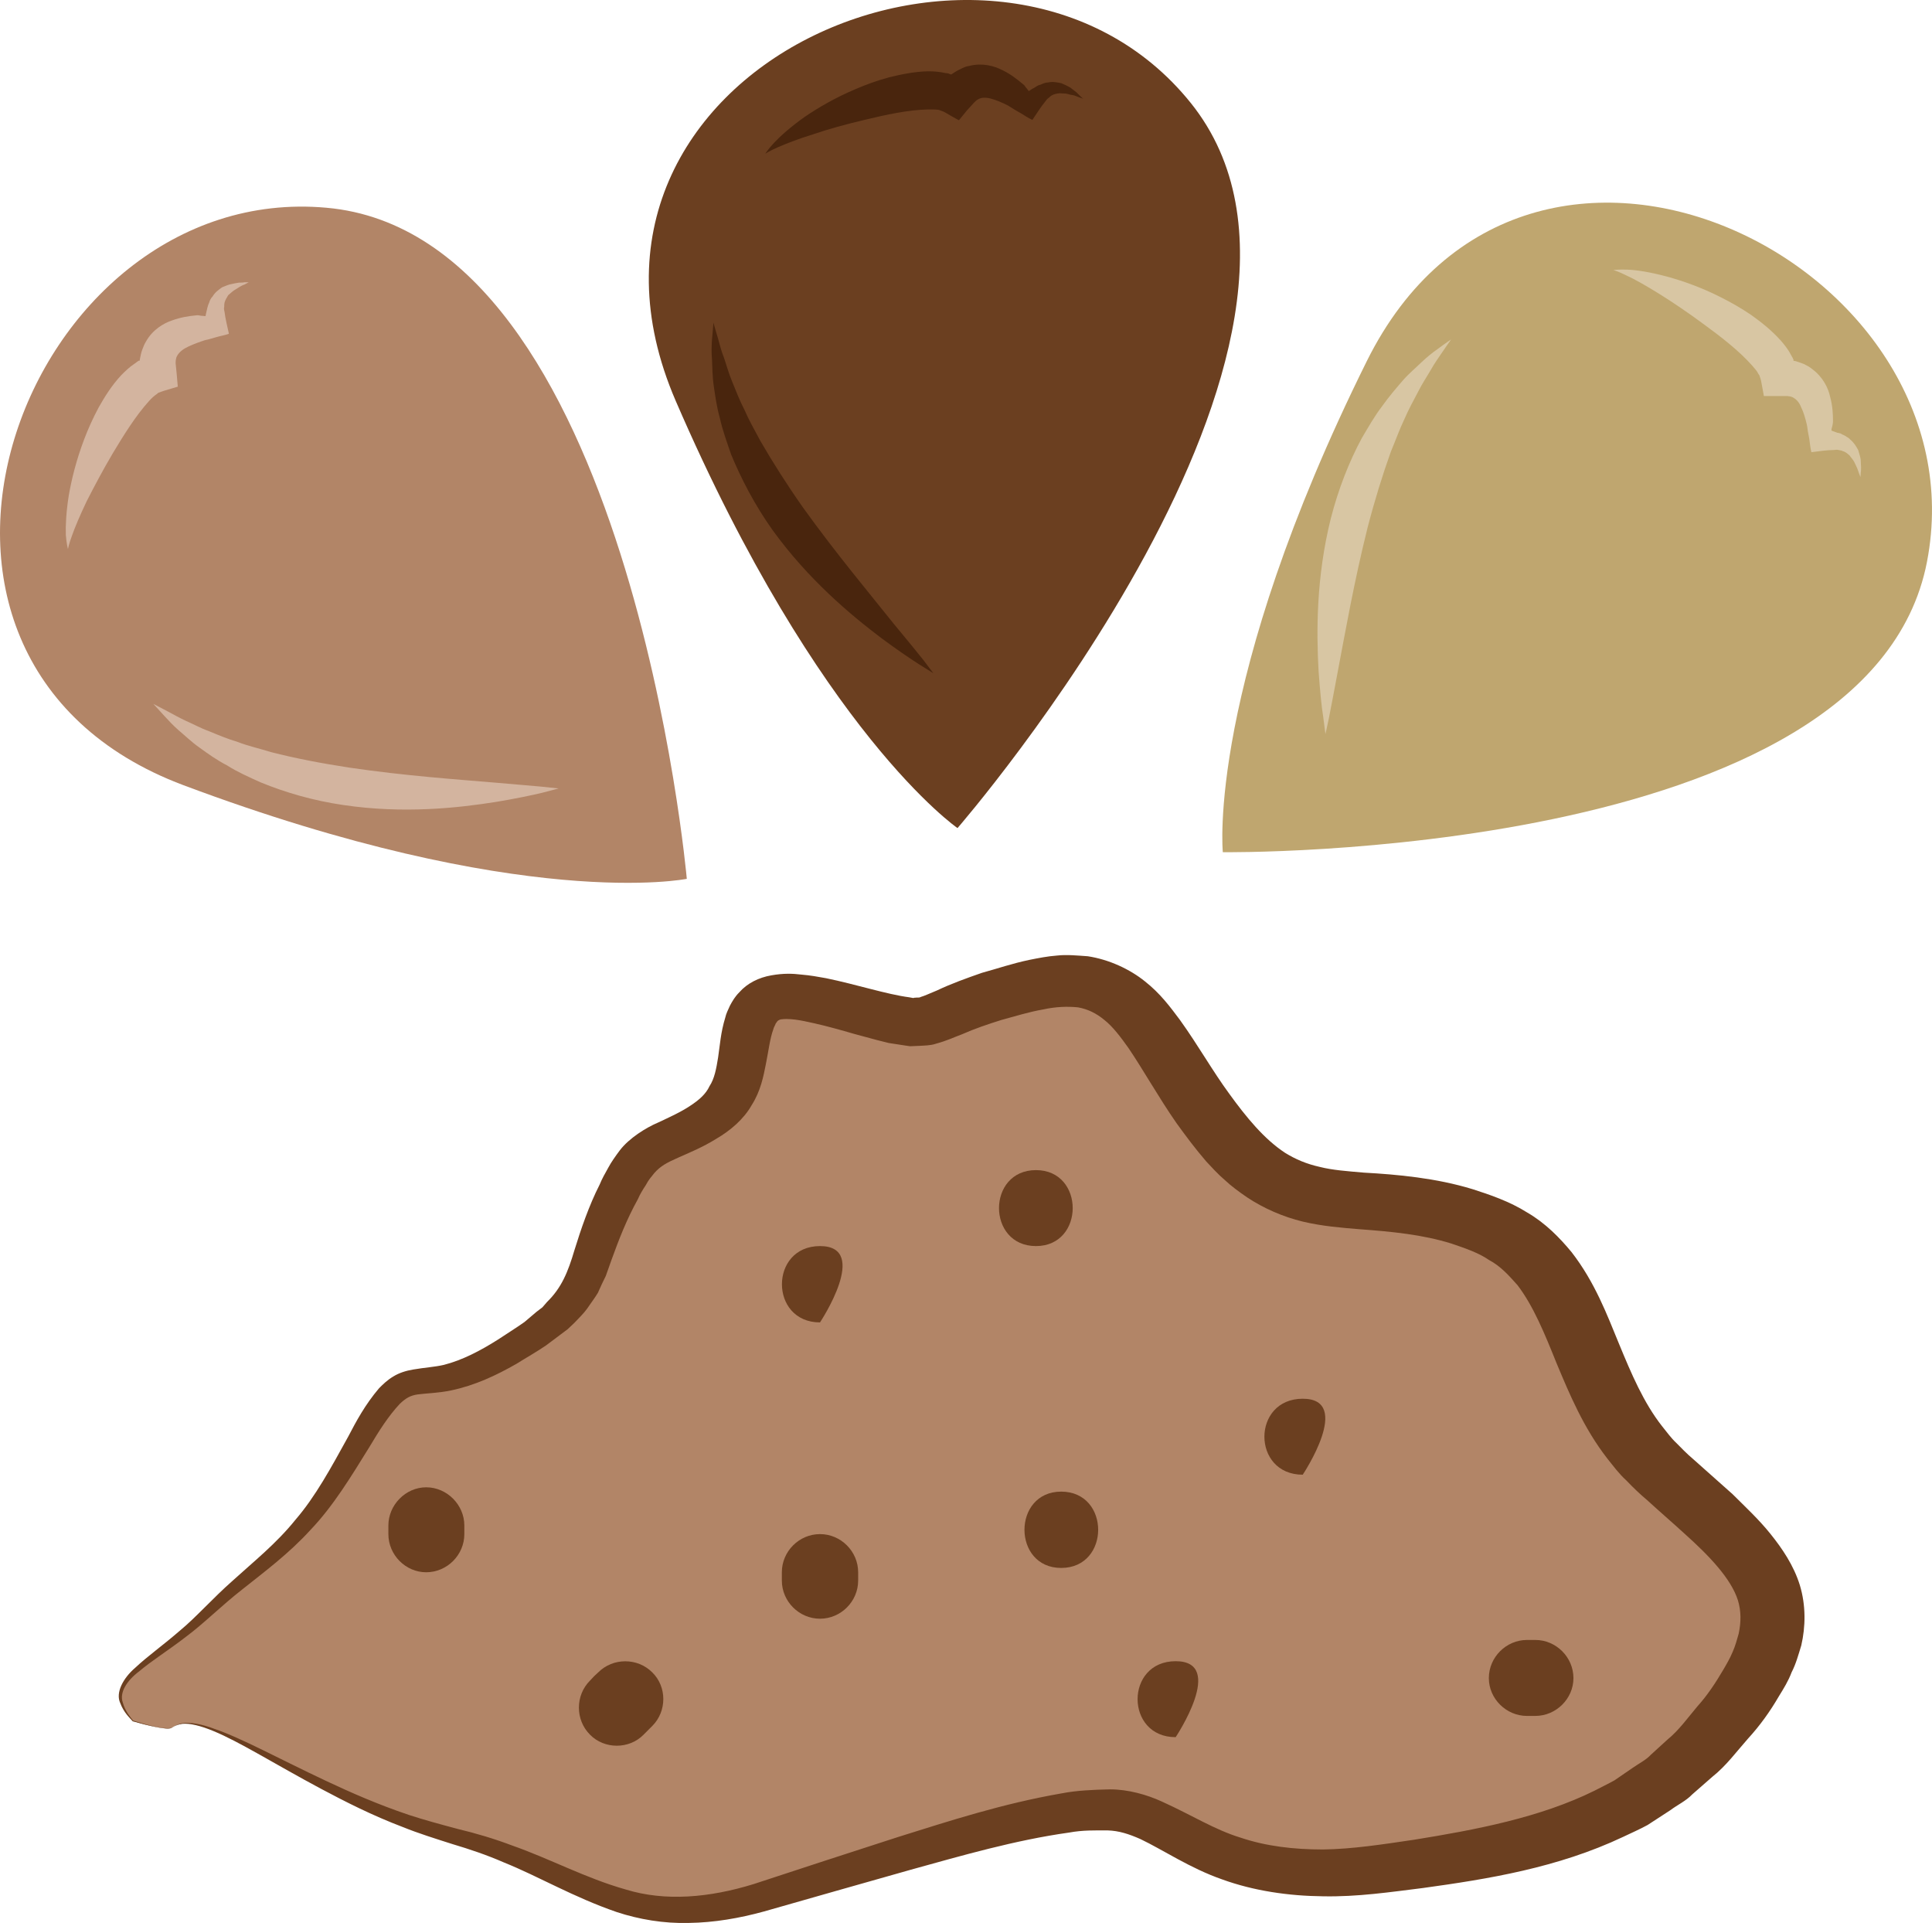 <?xml version="1.0" encoding="UTF-8" standalone="no"?>
<svg
   xmlns:dc="http://purl.org/dc/elements/1.1/"
   xmlns:cc="http://creativecommons.org/ns#"
   xmlns:rdf="http://www.w3.org/1999/02/22-rdf-syntax-ns#"
   xmlns:svg="http://www.w3.org/2000/svg"
   xmlns="http://www.w3.org/2000/svg"
   id="svg48"
   viewBox="0 0 5366.872 5341.218"
   style="clip-rule:evenodd;fill-rule:evenodd;image-rendering:optimizeQuality;shape-rendering:geometricPrecision;text-rendering:geometricPrecision"
   version="1.1"
   height="53.412mm"
   width="53.669mm"
   xml:space="preserve">
 <defs
   id="defs4">
  <style
   id="style2"
   type="text/css">
   <![CDATA[
    .fil2 {fill:#49250D;fill-rule:nonzero}
    .fil1 {fill:#6B3F20;fill-rule:nonzero}
    .fil0 {fill:#B28567;fill-rule:nonzero}
    .fil4 {fill:#BFA66F;fill-rule:nonzero}
    .fil3 {fill:#D3B49F;fill-rule:nonzero}
    .fil5 {fill:#D8C6A3;fill-rule:nonzero}
   ]]>
  </style>
 </defs>
 <g
   transform="translate(-7644.144,-12613.998)"
   id="Vrstva_x0020_1">
  <path
   style="fill:#b28567;fill-rule:nonzero"
   id="path7"
   d="m 8123,17412 c 90,-71 397,201 768,297 370,97 480,290 868,174 388,-116 778,-254 972,-243 194,11 268,224 743,166 475,-58 757,-135 987,-444 229,-309 61,-425 -199,-657 -259,-232 -189,-580 -506,-696 -318,-116 -494,19 -705,-232 -212,-251 -230,-502 -547,-425 -317,78 -229,135 -441,78 -211,-58 -300,-78 -335,19 -35,96 0,212 -141,290 -141,77 -159,38 -247,232 -88,193 -35,251 -299,405 -265,155 -247,-36 -406,253 -159,288 -256,308 -414,462 -159,155 -313,187 -208,303 0,0 95,30 110,18 z"
   class="fil0" />
  <path
   style="fill:#6b3f20;fill-rule:nonzero"
   id="path9"
   d="m 8123,17412 c -1,0 -2,4 -18,3 -15,-1 -43,-6 -92,-20 -8,-9 -25,-24 -35,-51 -13,-28 7,-68 42,-98 34,-32 78,-63 124,-103 46,-38 90,-89 148,-140 56,-51 120,-102 173,-168 56,-65 99,-145 146,-230 23,-44 47,-89 86,-135 11,-11 23,-23 40,-33 16,-10 36,-16 54,-19 35,-6 60,-7 86,-13 51,-13 101,-39 150,-70 24,-16 50,-32 74,-49 l 33,-28 17,-13 13,-15 c 40,-39 58,-83 76,-144 18,-58 40,-123 70,-182 6,-15 15,-31 24,-47 8,-15 20,-32 32,-48 26,-34 73,-63 106,-77 32,-15 65,-30 90,-47 23,-15 43,-32 53,-54 14,-21 19,-49 24,-80 5,-33 7,-69 20,-111 2,-10 8,-22 13,-33 7,-13 14,-25 26,-37 22,-25 54,-41 89,-47 34,-6 59,-5 84,-2 24,2 46,6 68,10 83,17 169,45 231,53 l 11,2 c 3,-1 5,-1 7,-1 5,-1 9,1 14,-2 8,-2 28,-11 45,-18 40,-19 82,-34 125,-49 44,-12 84,-26 132,-36 25,-5 50,-10 77,-12 27,-3 56,0 85,2 59,9 117,36 159,70 43,34 70,71 97,107 51,71 90,141 137,205 47,65 97,126 155,164 29,18 60,31 96,39 35,9 77,12 123,16 92,5 201,15 302,46 47,15 103,34 152,65 50,29 90,70 123,110 65,84 98,173 131,253 35,85 69,165 120,230 13,16 25,33 40,47 14,14 28,29 47,45 37,33 73,65 109,97 35,35 72,69 105,110 33,41 65,88 82,143 17,56 16,115 4,167 -8,26 -15,52 -27,75 -9,24 -22,45 -35,66 -25,43 -53,82 -86,118 -32,36 -60,75 -99,106 l -56,49 c -17,18 -41,29 -61,44 l -63,41 c -22,12 -45,22 -68,33 -182,86 -375,117 -556,142 -89,11 -182,25 -278,23 -95,-1 -192,-15 -280,-47 -89,-31 -164,-82 -227,-112 -32,-14 -59,-23 -91,-24 -35,0 -69,-1 -107,6 -150,21 -298,64 -439,103 -142,40 -278,79 -408,116 -69,19 -139,31 -209,32 -70,2 -139,-10 -200,-30 -122,-42 -217,-99 -314,-138 -48,-21 -96,-37 -143,-51 -47,-15 -95,-30 -137,-47 -87,-33 -161,-71 -227,-106 -131,-70 -227,-131 -300,-161 -36,-15 -66,-22 -86,-20 -21,3 -28,11 -28,10 0,1 7,-8 28,-12 20,-3 52,2 89,16 76,26 177,82 311,145 68,32 143,65 229,94 43,14 87,26 136,39 50,12 101,27 151,46 103,36 205,91 315,122 110,34 233,23 356,-15 128,-42 262,-86 402,-131 141,-44 287,-92 454,-121 41,-8 87,-10 134,-11 50,0 103,15 144,34 84,38 146,78 218,100 71,24 148,33 229,33 81,-1 165,-14 253,-27 174,-28 351,-62 501,-136 19,-10 38,-19 56,-29 l 51,-35 c 17,-12 36,-21 50,-36 l 46,-42 c 32,-26 56,-60 83,-92 28,-31 51,-66 71,-100 10,-17 20,-34 27,-51 8,-18 12,-34 17,-51 7,-33 7,-63 -2,-93 -19,-60 -79,-123 -147,-184 -35,-32 -71,-63 -106,-95 -18,-15 -38,-34 -57,-54 -21,-19 -36,-40 -53,-61 -66,-85 -105,-179 -141,-265 -33,-82 -64,-158 -108,-216 -24,-27 -47,-53 -79,-70 -29,-20 -64,-32 -105,-46 -81,-25 -163,-33 -258,-40 -48,-4 -100,-8 -155,-21 -54,-13 -109,-37 -154,-67 -22,-15 -44,-31 -62,-48 -20,-17 -36,-35 -52,-52 -31,-36 -57,-71 -83,-107 -50,-72 -91,-146 -133,-208 -22,-31 -44,-60 -67,-78 -23,-19 -46,-30 -73,-35 -29,-3 -62,-2 -98,6 -36,6 -78,19 -115,29 -38,12 -74,24 -110,40 -22,8 -39,17 -72,26 -14,5 -31,5 -48,6 l -24,1 -20,-3 -39,-6 -32,-8 c -22,-6 -44,-12 -63,-17 -38,-11 -77,-22 -113,-30 -18,-4 -36,-8 -52,-10 -16,-2 -31,-2 -36,-1 -5,0 -9,2 -13,5 -1,1 -3,5 -5,7 -2,6 -5,9 -7,17 -9,25 -13,59 -20,94 -7,36 -15,77 -40,116 -22,39 -60,71 -98,93 -37,23 -71,37 -105,52 -34,15 -50,24 -67,43 -8,10 -17,20 -24,34 -8,12 -16,25 -22,39 -31,56 -52,110 -73,168 -5,15 -11,30 -16,45 -8,16 -15,31 -22,47 -9,15 -20,29 -30,44 -10,14 -23,26 -35,39 l -19,18 -20,15 -40,30 c -28,19 -55,34 -82,51 -56,32 -115,60 -182,74 -33,7 -69,8 -92,11 -21,3 -33,10 -50,26 -32,34 -59,77 -84,119 -52,84 -101,165 -164,231 -61,67 -130,118 -189,165 -59,46 -106,94 -157,132 -49,38 -96,67 -130,96 -36,27 -55,60 -46,86 7,26 22,42 29,51 48,15 76,21 91,21 16,1 17,-2 18,-2 z"
   class="fil1" />
  <path
   style="fill:#6b3f20;fill-rule:nonzero"
   id="path11"
   d="m 10304,14914 c 0,0 1177,-1355 648,-2014 -529,-658 -1829,-96 -1431,827 399,923 783,1187 783,1187 z"
   class="fil1" />
  <path
   style="fill:#49250d;fill-rule:nonzero"
   id="path13"
   d="m 9770,13041 c 0,0 8,-13 25,-31 18,-19 46,-44 84,-71 38,-26 86,-54 143,-78 28,-12 58,-23 91,-32 33,-8 69,-16 109,-17 15,0 31,1 49,5 4,0 9,1 12,3 1,0 2,0 2,0 v 1 c 0,0 0,0 1,0 0,0 3,-2 5,-3 4,-3 14,-9 21,-12 8,-4 16,-8 25,-9 36,-9 69,0 92,12 23,11 40,25 56,38 5,4 5,4 6,6 l 3,4 c 3,3 6,8 8,10 4,-2 8,-6 15,-9 1,-1 5,-3 8,-5 3,-2 7,-3 10,-4 7,-3 13,-6 21,-6 13,-3 25,0 36,2 10,4 18,8 25,12 6,5 12,9 17,13 4,4 7,7 10,10 6,6 9,8 9,8 0,0 -4,-1 -12,-4 -3,-1 -8,-3 -13,-5 -5,-1 -12,-2 -18,-4 -7,-2 -15,-1 -22,-2 -8,1 -16,2 -22,6 -3,1 -6,5 -9,7 -4,3 -5,4 -10,11 -11,13 -22,31 -35,50 -10,-4 -21,-12 -33,-19 -6,-3 -12,-7 -19,-11 -6,-4 -13,-8 -16,-10 -16,-8 -32,-15 -47,-19 -15,-4 -27,-3 -34,1 -4,2 -6,3 -13,10 -6,7 -13,14 -20,22 -7,9 -15,18 -22,27 -12,-6 -23,-13 -34,-19 -6,-4 -11,-6 -17,-8 -2,-1 -3,-1 -6,-2 -7,-1 -17,-1 -28,-1 -56,1 -119,15 -173,28 -56,13 -106,27 -147,41 -42,13 -75,26 -98,36 -23,10 -35,18 -35,18 z"
   class="fil2" />
  <path
   style="fill:#49250d;fill-rule:nonzero"
   id="path15"
   d="m 9626,13510 c 0,0 4,16 13,45 4,14 8,32 16,52 7,20 13,43 23,67 10,24 20,51 34,78 12,28 28,56 44,86 34,59 74,122 119,186 92,128 186,240 253,324 34,41 62,75 81,99 18,24 28,37 28,37 0,0 -14,-9 -40,-25 -25,-16 -62,-41 -105,-73 -86,-65 -203,-163 -302,-300 -49,-69 -87,-142 -115,-210 -12,-35 -24,-68 -31,-100 -9,-32 -13,-62 -17,-89 -4,-27 -4,-53 -5,-74 -2,-22 -1,-41 0,-56 3,-31 4,-47 4,-47 z"
   class="fil2" />
  <path
   style="fill:#b28567;fill-rule:nonzero"
   id="path17"
   d="m 9552,15055 c 0,0 -159,-1789 -1001,-1864 -841,-76 -1338,1251 -397,1604 942,353 1398,260 1398,260 z"
   class="fil0" />
  <path
   style="fill:#d3b49f;fill-rule:nonzero"
   id="path19"
   d="m 7833,14139 c 0,0 -4,-13 -6,-39 -1,-26 1,-64 8,-109 8,-46 21,-99 43,-157 11,-29 24,-58 40,-88 17,-30 36,-61 63,-90 11,-11 22,-22 37,-32 4,-3 8,-6 11,-8 1,0 1,0 2,0 v 0 c 1,0 1,0 1,0 0,-1 1,-4 1,-6 1,-5 3,-16 6,-24 3,-8 6,-16 11,-24 18,-32 48,-50 72,-58 25,-9 46,-12 66,-14 7,-1 7,0 9,0 l 6,1 c 3,0 9,1 12,1 1,-5 2,-10 4,-18 0,-1 1,-5 2,-8 1,-4 2,-7 4,-11 2,-7 5,-13 10,-18 7,-12 18,-19 26,-25 10,-4 19,-8 26,-9 8,-2 15,-3 21,-4 6,0 11,0 15,-1 8,0 12,0 12,0 0,0 -4,2 -11,6 -3,1 -8,3 -13,6 -4,3 -10,6 -16,10 -6,4 -11,9 -17,14 -4,7 -8,13 -10,20 -1,4 -1,8 -1,12 -1,5 -1,6 1,15 2,17 7,37 12,60 -10,4 -24,6 -37,10 -7,2 -14,4 -21,6 -7,1 -15,4 -18,5 -17,6 -33,12 -47,20 -13,8 -20,17 -23,25 -1,5 -2,7 -2,16 1,10 2,20 3,30 1,11 2,23 3,35 -12,4 -25,7 -37,11 -6,2 -12,4 -17,6 -2,1 -3,3 -5,4 -6,4 -14,11 -21,19 -38,42 -71,96 -100,144 -29,49 -53,95 -73,134 -19,40 -33,73 -41,96 -9,24 -11,37 -11,37 z"
   class="fil3" />
  <path
   style="fill:#d3b49f;fill-rule:nonzero"
   id="path21"
   d="m 8070,14569 c 0,0 15,8 42,22 13,7 29,16 48,25 19,8 40,20 65,29 24,10 50,21 80,30 28,11 60,18 92,28 66,17 139,31 217,43 156,23 302,33 408,42 54,5 97,8 127,11 30,3 47,5 47,5 0,0 -16,4 -46,12 -29,7 -72,16 -126,25 -106,17 -258,34 -426,9 -83,-12 -162,-35 -230,-63 -33,-15 -65,-29 -93,-47 -29,-15 -54,-33 -76,-49 -23,-16 -41,-34 -58,-48 -16,-14 -29,-28 -39,-39 -21,-23 -32,-35 -32,-35 z"
   class="fil3" />
  <path
   style="fill:#bfa66f;fill-rule:nonzero"
   id="path23"
   d="m 11041,14981 c 0,0 1795,23 1956,-806 161,-829 -1109,-1458 -1556,-558 -447,901 -400,1364 -400,1364 z"
   class="fil4" />
  <path
   style="fill:#d8c6a3;fill-rule:nonzero"
   id="path25"
   d="m 12126,13364 c 0,0 14,-2 40,-1 26,1 63,7 108,19 44,12 96,30 151,58 28,14 56,30 84,49 28,20 56,42 83,72 10,12 20,24 28,40 2,4 5,8 6,12 0,0 1,1 1,1 l -1,1 c 0,0 0,0 0,1 1,0 4,1 6,1 6,2 16,5 23,8 8,4 16,8 23,14 30,22 45,53 50,77 7,26 8,48 8,68 0,6 -1,7 -1,9 l -1,5 c -1,3 -3,9 -2,12 4,2 9,3 16,6 1,0 6,1 9,2 3,2 7,4 10,5 6,4 13,7 17,12 11,9 17,20 22,29 3,10 6,19 7,27 0,8 1,15 1,21 0,6 0,11 -1,15 0,8 -1,12 -1,12 0,0 -1,-4 -4,-11 -1,-4 -3,-8 -5,-14 -2,-5 -5,-10 -8,-17 -3,-6 -9,-12 -13,-18 -6,-5 -11,-10 -19,-12 -3,-2 -7,-2 -11,-3 -5,-1 -6,-1 -15,0 -17,0 -38,3 -61,6 -3,-11 -4,-25 -6,-38 -1,-7 -3,-14 -4,-21 -1,-8 -2,-16 -3,-19 -4,-17 -9,-34 -16,-48 -6,-15 -15,-22 -22,-26 -4,-2 -7,-3 -16,-4 -10,0 -20,0 -30,0 -11,0 -23,0 -35,0 -2,-13 -5,-26 -7,-38 -1,-7 -3,-12 -5,-18 0,-2 -2,-3 -3,-5 -3,-7 -10,-15 -17,-23 -37,-42 -88,-81 -133,-114 -46,-34 -89,-63 -126,-86 -37,-23 -69,-41 -91,-51 -22,-11 -36,-15 -36,-15 z"
   class="fil5" />
  <path
   style="fill:#d8c6a3;fill-rule:nonzero"
   id="path27"
   d="m 11675,13557 c 0,0 -10,14 -27,39 -8,12 -19,27 -29,45 -11,19 -24,38 -36,62 -12,23 -26,48 -38,76 -13,27 -24,58 -37,89 -23,64 -45,135 -65,212 -38,152 -63,296 -83,401 -10,53 -18,96 -24,126 -6,29 -10,46 -10,46 0,0 -2,-17 -6,-47 -5,-30 -9,-74 -13,-128 -6,-108 -7,-260 34,-424 21,-82 51,-158 86,-223 19,-32 36,-62 56,-88 19,-27 39,-50 57,-71 18,-21 38,-37 53,-52 16,-15 31,-27 44,-36 24,-18 38,-27 38,-27 z"
   class="fil5" />
  <path
   style="fill:#6b3f20;fill-rule:nonzero"
   id="path29"
   d="m 9922,16287 c 0,0 141,-212 0,-212 -141,0 -141,212 0,212 0,0 -141,0 0,0 z"
   class="fil1" />
  <path
   style="fill:#6b3f20;fill-rule:nonzero"
   id="path31"
   d="m 10522,16075 c 136,0 136,-211 0,-211 -137,0 -137,211 0,211 z"
   class="fil1" />
  <path
   style="fill:#6b3f20;fill-rule:nonzero"
   id="path33"
   d="m 11263,16710 c 0,0 141,-211 0,-211 -142,0 -142,211 0,211 0,0 -142,0 0,0 z"
   class="fil1" />
  <path
   style="fill:#6b3f20;fill-rule:nonzero"
   id="path35"
   d="m 10592,16969 c 137,0 137,-212 0,-212 -136,0 -136,212 0,212 z"
   class="fil1" />
  <path
   style="fill:#6b3f20;fill-rule:nonzero"
   id="path37"
   d="m 11886,17380 h 23 c 58,0 106,-48 106,-105 0,-58 -48,-106 -106,-106 h -23 c -58,0 -106,48 -106,106 0,57 48,105 106,105 z"
   class="fil1" />
  <path
   style="fill:#6b3f20;fill-rule:nonzero"
   id="path39"
   d="m 9432,17432 c 8,-8 16,-16 24,-24 41,-41 41,-109 0,-149 -41,-41 -109,-41 -150,0 -8,7 -16,15 -23,23 -41,41 -41,109 0,150 40,41 109,41 149,0 z"
   class="fil1" />
  <path
   style="fill:#6b3f20;fill-rule:nonzero"
   id="path41"
   d="m 10028,17004 v -23 c 0,-58 -48,-106 -106,-106 -58,0 -106,48 -106,106 v 23 c 0,58 48,106 106,106 58,0 106,-48 106,-106 z"
   class="fil1" />
  <path
   style="fill:#6b3f20;fill-rule:nonzero"
   id="path43"
   d="m 8934,16875 v -24 c 0,-57 -48,-106 -106,-106 -57,0 -105,49 -105,106 v 24 c 0,58 48,106 105,106 58,0 106,-48 106,-106 z"
   class="fil1" />
  <path
   style="fill:#6b3f20;fill-rule:nonzero"
   id="path45"
   d="m 10910,17439 c 0,0 141,-211 0,-211 -141,0 -141,211 0,211 0,0 -141,0 0,0 z"
   class="fil1" />
 </g>
</svg>